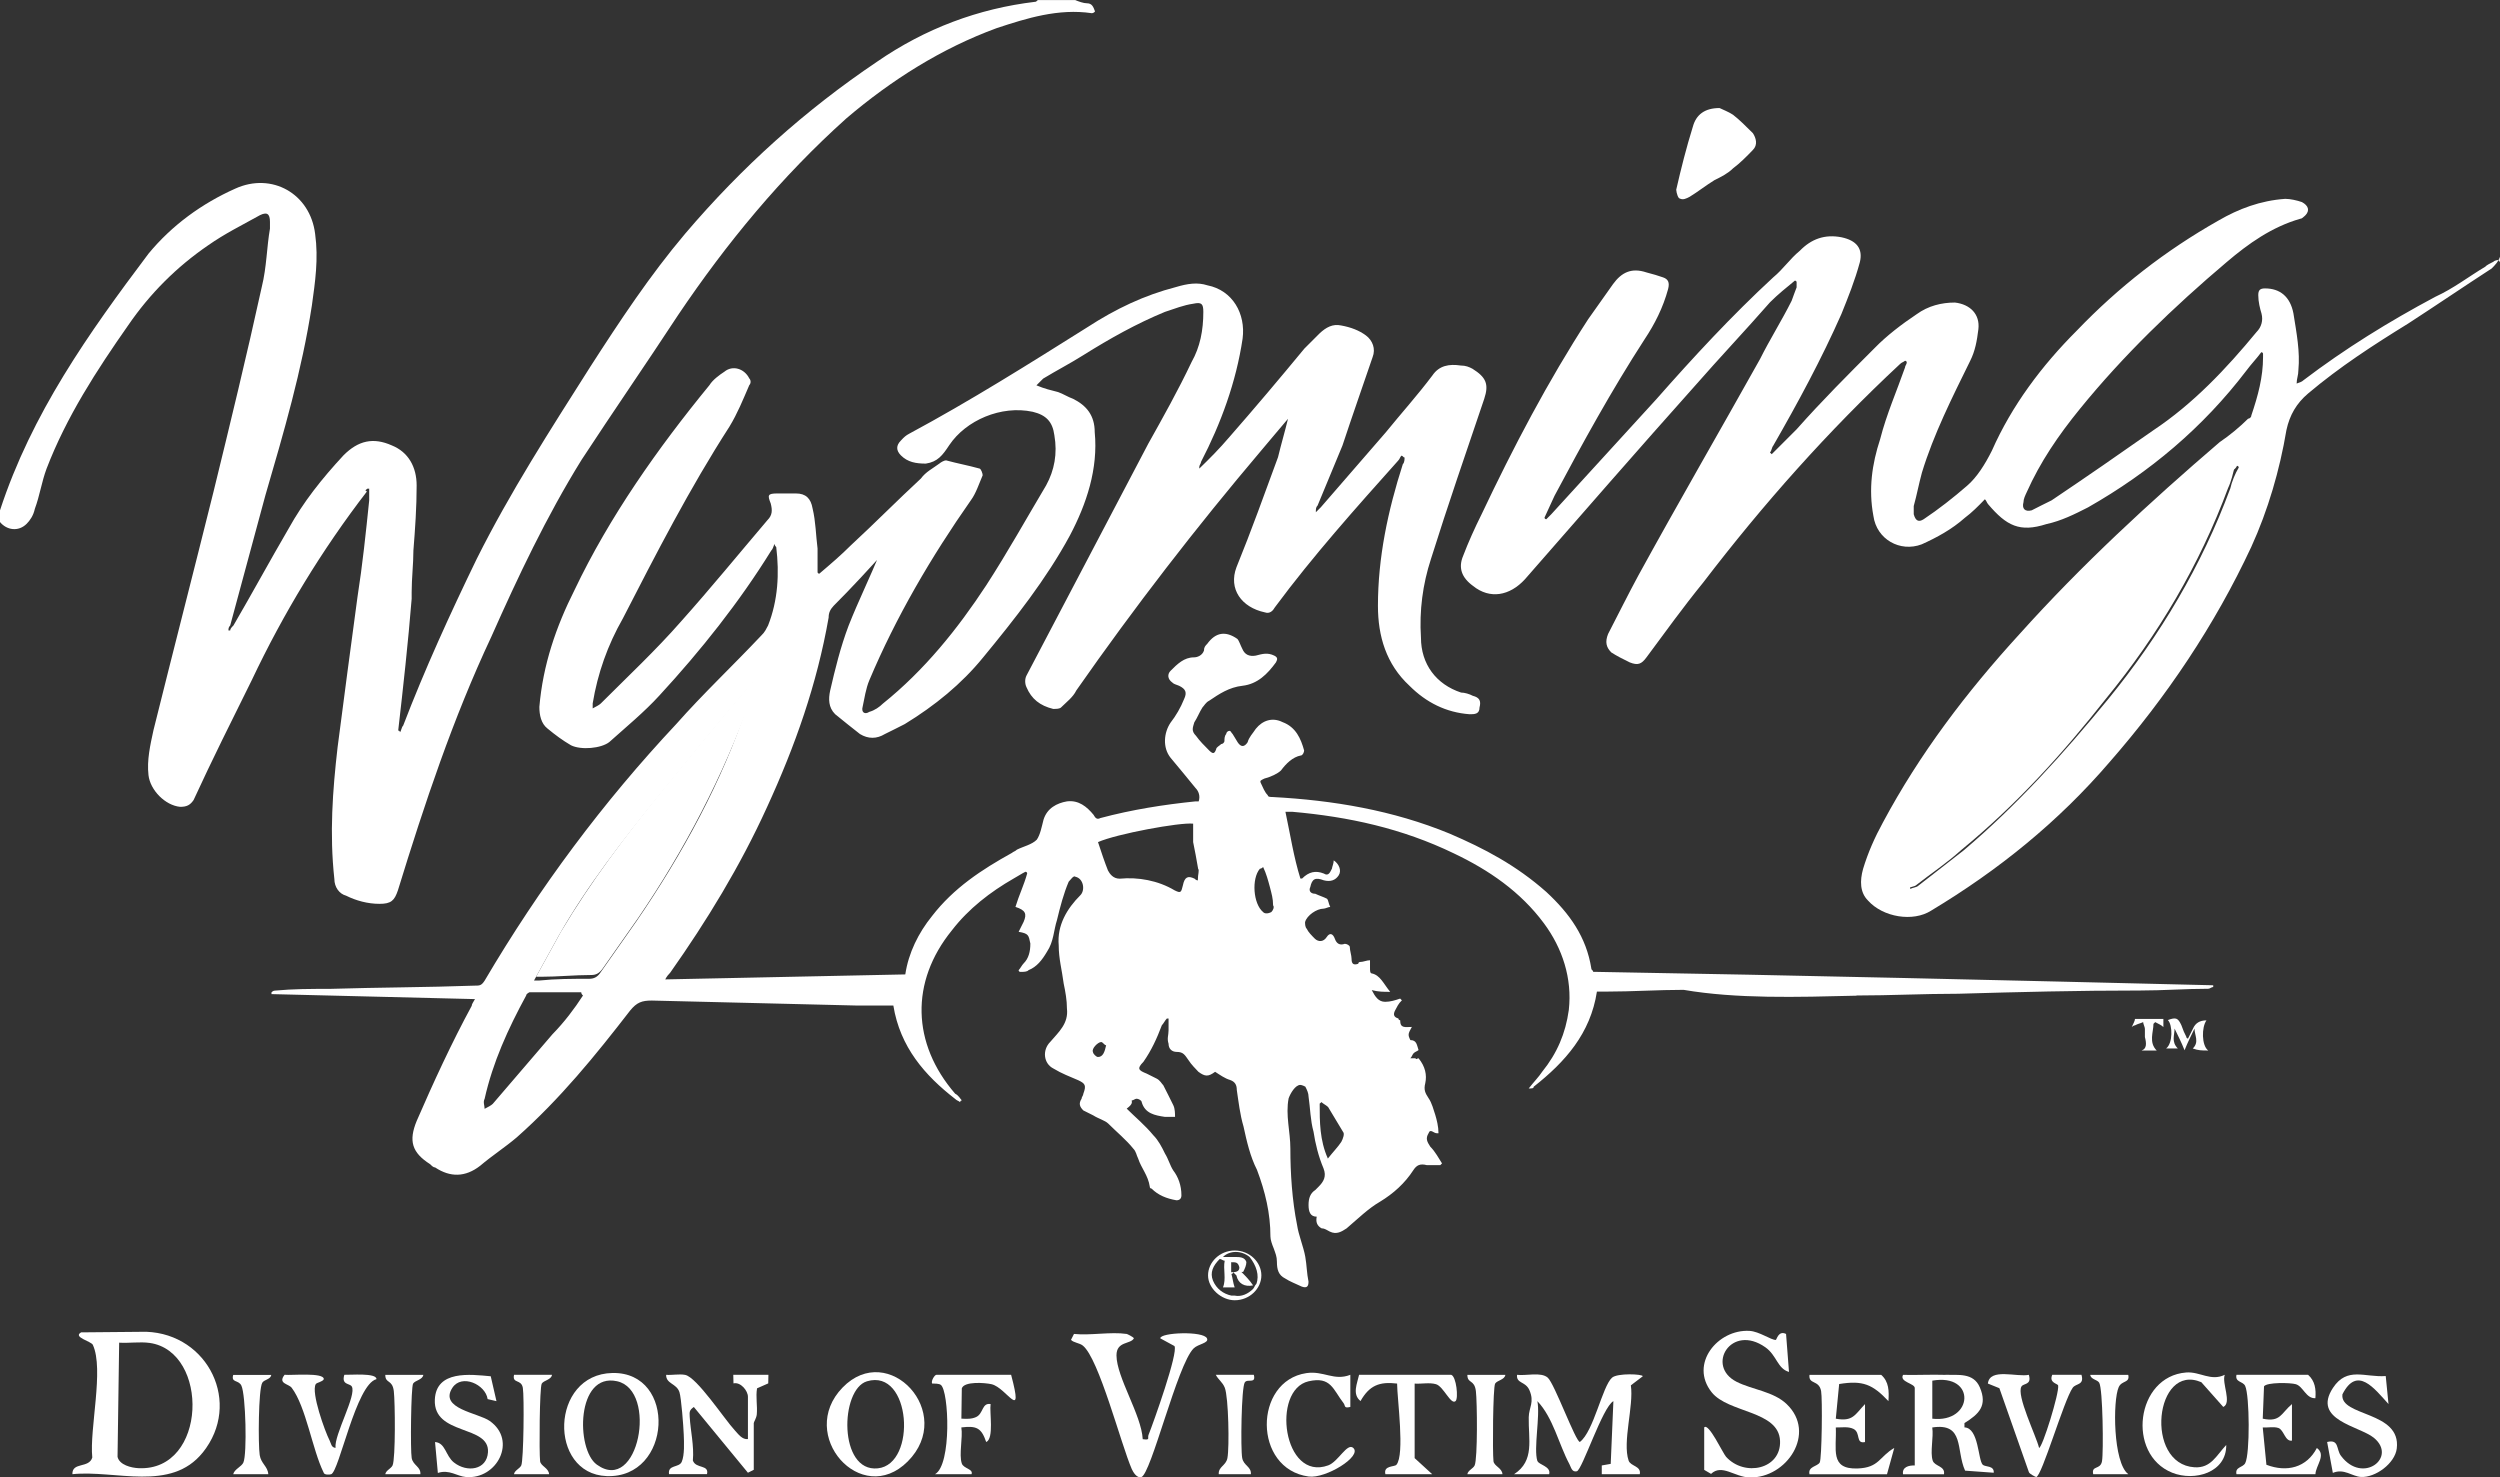 <?xml version="1.0" encoding="UTF-8"?>
<svg id="Layer_2" data-name="Layer 2" xmlns="http://www.w3.org/2000/svg" viewBox="0 0 587.02 346.9">
  <rect x="0" y="0" width="587.02" height="346.9" fill="#333333" stroke="none"/>
  <defs>
    <style>
      .cls-1 {
        fill: #fff;
      }
    </style>
  </defs>
  <g id="layer">
    <g>
      <path class="cls-1" d="M177.51,159.71q0-.34,0,0c-.76.41-1.17.41-1.17.76-7.08,8.25-14.09,16.84-20.76,25.02-8.59,10.59-16.84,21.52-23.86,33.27-1.92,3.51-3.92,7.08-5.84,10.59h1.17c3.92,0,7.84-.41,11.76-.41,1.17,0,1.92-.41,2.75-1.58,2.75-3.92,5.5-7.84,8.25-11.76,10.93-16.02,19.94-33.27,26.61-51.7.34-.62.76-2.61,1.1-4.19Z"/>
      <path class="cls-1" d="M522.84,110.82c-1.17,1.17-2.34,2.34-3.51,3.51-10.59,10.93-21.52,21.93-32.11,32.86-12.51,12.92-23.51,27.43-32.52,43.04-3.16,5.09-5.5,10.59-6.67,16.43v1.92c.76-.41,1.58-.41,1.92-.76,3.51-2.75,7.08-5.09,10.59-8.25,12.92-10.59,23.86-22.69,34.03-35.61,12.17-14.85,21.93-31.35,28.6-49.36.76-1.58,1.17-3.51,1.58-5.09,0,0-.41,0-.41-.41.07.89-.69,1.31-1.51,1.72Z"/>
      <path class="cls-1" d="M86.28,114.74h.41v2.75c-.76,7.42-1.58,15.26-2.75,22.69-1.58,11.76-3.16,23.51-4.67,35.27-1.17,10.17-1.92,20.35-.76,30.94,0,1.92,1.17,3.51,2.75,3.92,2.34,1.17,5.09,1.92,7.84,1.92s3.51-.76,4.33-3.16c6.26-20.35,12.92-40.36,21.93-59.54,6.26-14.09,12.92-28.19,21.17-41.52,7.42-11.34,15.26-22.69,22.69-34.03,11.34-16.84,24.27-32.52,39.53-46.2,10.59-9.01,22.34-16.43,35.27-21.17,7.08-2.34,14.51-4.67,22.34-3.51q.41,0,.76-.41c-.41-1.17-.76-1.92-1.92-1.92-.76,0-1.92-.41-2.75-.76h-8.59c-.41,0-.41.41-.76.41-13.34,1.58-25.85,6.26-37.19,14.09-16.84,11.34-31.69,24.68-45.03,40.36-8.25,9.76-15.26,20.35-22.34,31.35-9.42,14.85-18.77,29.36-26.61,45.03-6.26,12.92-12.17,25.85-17.26,39.12-.41.41-.41,1.17-.76,1.58,0-.41-.41-.41-.41-.41,1.17-10.17,2.34-20.76,3.16-30.94v-1.58c0-3.16.41-6.67.41-9.76.41-5.09.76-10.17.76-15.26,0-4.33-1.92-7.84-5.84-9.42-4.33-1.92-7.84-1.17-11.34,2.34-5.09,5.5-9.42,10.93-12.92,17.26-4.33,7.42-8.59,15.26-12.92,22.69-.41.41-.76.76-.76,1.17h-.41c0-.41,0-.76.41-1.17,2.75-10.17,5.5-20.35,8.25-30.52,4.33-14.85,8.59-29.36,10.93-44.62.76-5.5,1.58-10.93.76-16.84-1.17-9.42-10.17-14.51-18.77-10.59-7.84,3.51-14.85,8.59-20.35,15.26C20.76,78.31,7.42,97.14,0,119.83v2.75c1.58,1.92,4.33,2.34,6.26.41.76-.76,1.58-1.92,1.92-3.51,1.17-3.16,1.58-6.26,2.75-9.42,4.67-12.17,11.76-23.1,19.18-33.69,5.09-7.42,11.34-13.68,18.77-18.77,3.92-2.75,7.84-4.67,12.17-7.08,1.58-.76,2.34-.41,2.34,1.58v1.58c-.76,4.33-.76,9.01-1.92,13.68-3.51,16.02-7.42,32.11-11.34,48.12-4.67,18.77-9.42,37.19-14.09,55.96-.76,3.51-1.58,7.08-1.17,10.59s3.92,7.08,7.42,7.42c1.58,0,2.34-.41,3.16-1.58,4.33-9.42,9.01-18.77,13.68-28.19,7.42-15.67,16.43-30.52,27.02-44.27-.62-.34-.21-.34.14-.69Z"/>
      <path class="cls-1" d="M435.94,233.75c7.84,0,15.67-.41,23.86-.41,14.09-.41,28.19-.76,42.69-.76,5.5,0,10.59-.41,16.02-.41.41,0,.76-.41,1.17-.41v-.41c-48.54-1.17-97.07-2.34-145.61-3.16,0-.41-.41-.41-.41-.76-1.17-7.42-5.09-12.92-10.59-18.01-7.08-6.26-14.51-10.17-22.69-13.68-13.34-5.5-27.43-7.84-41.52-8.59-.41,0-1.17,0-1.17-.41-.76-.76-1.17-1.92-1.58-2.75-.41-.76,0-.76.76-1.17,1.58-.41,3.16-1.17,3.92-1.92,1.17-1.58,2.75-3.16,4.67-3.51.41,0,.76-.76.76-1.17-.76-2.75-1.92-5.5-5.09-6.67-2.34-1.17-4.67-.41-6.26,1.58-.76,1.17-1.58,1.92-1.92,3.16-.76,1.17-1.58,1.17-2.34,0-.41-.76-.76-1.17-1.17-1.92-.41-.41-.41-.76-.76-.76-.41,0-.76.41-.76.76-.41.41-.41,1.17-.41,1.58s-.41.76-.76.76c-.41.41-1.17.76-1.17,1.17-.41,1.17-.76,1.17-1.58.41-1.17-1.17-2.34-2.34-3.16-3.51-1.17-1.17-.76-1.92-.41-3.16.76-1.17,1.17-2.34,1.92-3.51.41-.41.76-1.17,1.58-1.58,2.34-1.58,4.67-3.16,7.84-3.51,3.51-.41,5.84-2.75,7.84-5.5.41-.76.41-1.17-.41-1.58-1.58-.76-2.75-.41-4.33,0q-2.34.41-3.16-1.58c-.41-.76-.76-1.92-1.17-2.34-2.75-1.92-5.09-1.58-7.08,1.17-.41.41-.76.76-.76,1.58-.41,1.17-1.58,1.58-2.34,1.58-2.34,0-3.92,1.58-5.5,3.16-.76.76-.76,1.92.41,2.75.41.41.76.41,1.58.76,1.58.76,1.92,1.58,1.17,3.16-.76,1.92-1.92,3.92-3.16,5.5-1.58,2.34-1.92,5.84,0,8.25,1.92,2.34,3.92,4.67,5.84,7.08.76.76,1.17,1.92.76,3.16h-.76c-7.42.76-14.85,1.92-22.34,3.92-.76.41-1.17,0-1.58-.76-1.58-1.92-3.51-3.51-6.26-3.16-2.34.41-4.67,1.58-5.5,4.33-.41,1.58-.76,3.51-1.58,4.67-1.17,1.17-3.16,1.58-4.67,2.34-.41.41-.76.41-1.17.76-7.08,3.92-13.68,8.25-18.77,14.85-3.16,3.92-5.5,8.59-6.26,13.68-18.77.41-37.61.76-56.37,1.17.41-.76.76-1.17,1.17-1.58,8.59-12.17,16.43-25.02,22.69-38.77,6.67-14.51,11.76-28.94,14.51-44.62,0-1.17.41-1.92,1.17-2.75,4.33-4.33,8.25-8.59,12.51-13.34,0,0,.41,0,.76-.41-1.92.41-1.92.76-2.34,1.17-2.34,5.84-5.09,11.34-7.42,17.26-1.92,5.09-3.16,10.17-4.33,15.26-.41,1.92-.41,3.92,1.17,5.5,1.92,1.58,3.92,3.16,5.84,4.67,1.92,1.17,3.92,1.17,5.84,0,1.58-.76,3.16-1.58,4.67-2.34,7.08-4.33,13.34-9.42,18.42-15.67,7.42-9.01,14.85-18.42,20.35-28.6,3.92-7.42,6.67-15.67,5.84-24.27,0-3.92-1.92-6.26-5.09-7.84-1.17-.41-2.34-1.17-3.51-1.58-1.58-.41-3.16-.76-5.09-1.58l1.58-1.58c3.16-1.92,6.26-3.51,9.42-5.5,6.26-3.92,12.51-7.42,19.18-10.17,2.34-.76,4.33-1.58,6.67-1.92,1.92-.41,2.34,0,2.34,1.92,0,4.33-.76,8.25-2.75,11.76-3.16,6.67-6.67,12.92-10.17,19.18-9.42,18.01-19.18,36.44-28.6,54.45-.41.76-.41,1.92,0,2.75,1.17,2.75,3.16,4.33,6.26,5.09.76,0,1.58,0,1.92-.41,1.17-1.17,2.75-2.34,3.51-3.92,13.68-19.59,28.19-38.36,43.45-56.37,1.92-2.34,4.33-5.09,6.26-7.42-.76,3.16-1.58,5.84-2.34,9.01-3.16,8.59-6.26,17.26-9.76,25.85-1.92,5.09,1.17,9.42,6.67,10.59,1.17.41,1.92-.41,2.34-1.17,9.01-12.17,19.18-23.51,28.94-34.44.41-.41.41-.76.76-1.17.41,0,.41.41.76.41,0,.41,0,1.17-.41,1.58-3.51,10.93-5.84,21.93-5.84,33.27,0,7.08,1.92,13.68,7.42,18.77,3.92,3.92,8.59,6.26,14.09,6.67,1.17,0,2.34,0,2.34-1.58.41-1.58,0-2.34-1.58-2.75-.76-.41-1.92-.76-2.75-.76-5.84-1.92-9.42-6.67-9.42-12.92-.41-6.26.41-12.51,2.34-18.42,3.92-12.51,8.25-25.02,12.51-37.61,1.17-3.51.41-5.09-2.75-7.08-.76-.41-1.58-.76-2.75-.76-2.75-.41-5.09,0-6.67,2.34-3.51,4.67-7.42,9.01-10.93,13.34-5.09,5.84-10.17,11.76-15.26,17.6-.41.41-.76.76-1.17,1.17,0-.76,0-1.17.41-1.58,1.92-4.67,3.92-9.42,5.84-14.09,2.34-7.08,4.67-13.68,7.08-20.76.76-1.92,0-3.92-1.58-5.09s-3.51-1.92-5.84-2.34c-1.92-.41-3.51.41-5.09,1.92-1.17,1.17-2.34,2.34-3.51,3.51-5.84,7.08-11.76,14.09-17.6,20.76-2.34,2.75-4.67,5.09-7.08,7.42v-.41c0-.41.41-.76.41-1.17,4.67-9.01,8.25-18.77,9.76-28.94.76-5.84-2.34-11.34-8.25-12.51-2.34-.76-4.67-.41-7.42.41-7.42,1.92-14.09,5.09-20.76,9.42-13.68,8.59-27.43,17.26-41.87,25.02-.76.41-1.17.76-1.92,1.58-1.17,1.17-1.17,2.34,0,3.51,1.58,1.58,3.51,1.92,5.84,1.92,2.75-.41,3.92-1.92,5.5-4.33,3.92-5.84,12.17-9.42,19.59-7.84,3.16.76,4.67,2.34,5.09,5.5.76,4.33,0,8.25-1.92,11.76-4.67,7.84-9.01,15.67-14.09,23.51-6.67,10.17-14.51,19.94-24.27,27.77-.76.76-1.92,1.58-3.16,1.92-1.17.76-1.92,0-1.58-1.17.41-1.92.76-4.33,1.58-6.26,6.26-14.85,14.51-28.94,23.86-42.28,1.17-1.58,1.92-3.92,2.75-5.84,0-.41-.41-1.58-.76-1.58-2.75-.76-5.09-1.17-7.84-1.92-.41,0-1.17.41-1.58.76-1.58,1.17-3.16,1.92-4.33,3.51-5.5,5.09-10.93,10.59-16.43,15.67-2.34,2.34-4.67,4.33-7.42,6.67,0,0-.41,0-.41-.41v-5.5c-.41-3.16-.41-6.26-1.17-9.42-.41-2.34-1.58-3.51-3.92-3.51h-4.33c-2.34,0-2.34.41-1.58,2.34.41,1.58.41,2.75-.76,3.92-6.67,7.84-13.34,16.02-20.35,23.86-5.84,6.67-12.51,12.92-18.77,19.18-.41.41-1.17.76-1.92,1.17v-1.17c1.17-7.08,3.51-13.68,7.08-19.94,7.84-15.26,15.67-30.52,25.02-45.03,1.92-3.16,3.16-6.26,4.67-9.76.41-.41.41-1.17,0-1.58-1.17-2.34-3.92-3.16-5.84-1.58-1.17.76-2.75,1.92-3.51,3.16-12.17,14.85-23.51,30.94-31.69,48.12-4.33,8.59-7.42,17.6-8.25,27.43,0,1.92.41,3.92,1.92,5.09,1.92,1.58,3.51,2.75,5.5,3.92,2.34,1.17,7.08.76,9.01-.76,3.92-3.51,8.25-7.08,11.76-10.93,9.76-10.59,18.77-21.93,26.26-34.03.41-.41.41-.76.76-1.58,0,.41.41.76.41.76.76,6.26.41,12.51-1.92,18.42-.41.76-.76,1.58-1.58,2.34-6.67,7.08-13.68,13.68-19.94,20.76-17.26,18.42-32.11,38.36-45.03,60.29-.76,1.17-1.17,1.17-2.34,1.17-11.34.41-22.69.41-34.03.76-4.33,0-8.59,0-12.92.41-.41,0-.76.41-.76.41v.41c16.02.41,31.69.76,47.78,1.17-.41.76-.76,1.17-.76,1.58-4.67,8.59-9.01,18.01-12.92,27.02-1.92,4.67-1.17,7.42,3.16,10.17.41.41.76.76,1.17.76,3.51,2.34,7.08,2.34,10.59-.41,2.75-2.34,5.84-4.33,8.59-6.67,10.17-9.01,18.42-19.18,26.61-29.77,1.58-1.92,2.75-2.34,5.09-2.34,16.02.41,32.11.76,48.12,1.17h8.59c1.58,9.76,7.42,16.43,14.51,21.93.41.41.76.41,1.17.76,0,0,0-.41.41-.41-.41-.41-.76-1.17-1.58-1.58-10.17-11.76-10.59-26.26-.76-38.36,3.92-5.09,9.01-9.01,14.51-12.17.76-.41,1.92-1.17,2.75-1.58,0,0,.41,0,.41.41-.76,2.75-1.92,5.09-2.75,7.84,2.34.76,2.75,1.58,1.92,3.51-.41.76-.76,1.58-1.17,2.34,2.34.41,2.34.76,2.75,2.75,0,1.92-.41,3.51-1.58,4.67-.41.41-.76,1.17-1.17,1.58,0,0,0,.41.41.41.76,0,1.58,0,1.92-.41,1.92-.76,3.16-2.34,4.33-4.33,1.58-2.34,1.58-5.09,2.34-7.42.76-3.16,1.58-6.26,2.75-9.01.41-.41,1.17-1.58,1.58-1.17,1.92.41,2.34,3.16,1.17,4.33-3.16,3.16-5.5,7.08-5.09,11.76,0,3.16.76,5.84,1.17,9.01.41,1.92.76,3.92.76,5.84.41,3.51-1.92,5.5-3.92,7.84-1.92,1.92-1.58,5.09.76,6.26,1.92,1.17,3.92,1.92,5.84,2.75,1.58.76,1.92,1.17,1.17,3.16,0,.41-.41.76-.41,1.17-.76,1.17-.41,1.92.41,2.75.76.41,1.58.76,2.34,1.17,1.17.76,2.75,1.17,3.51,1.92,1.92,1.92,4.33,3.92,5.84,5.84.76.76.76,1.58,1.17,2.34.76,2.34,2.34,3.92,2.75,6.67,0,.41.41.41.41.41,1.58,1.58,3.51,2.34,5.84,2.75.76,0,1.17-.41,1.17-1.17,0-2.34-.76-4.33-1.92-5.84-.76-1.17-1.17-2.75-1.92-3.92-.76-1.58-1.58-3.16-2.75-4.33-1.92-2.34-4.33-4.33-6.26-6.26,1.58-1.17,1.17-1.58,1.17-1.92.41,0,.76-.41,1.17-.41s1.17.41,1.17.76c.76,2.75,3.16,3.16,5.5,3.51h2.34c0-.76,0-1.92-.41-2.75-.76-1.58-1.58-3.16-2.34-4.67-.41-.41-.76-1.17-1.58-1.58-.76-.41-1.58-.76-2.34-1.17-1.92-.76-2.34-1.17-.76-2.75,1.92-2.75,3.16-5.5,4.33-8.59.41-.41.76-1.17,1.17-1.58h.41v2.75c0,1.17-.41,1.92,0,3.16,0,1.17.76,1.92,1.92,1.92,1.58,0,1.92.76,2.75,1.92.76,1.17,1.58,1.92,2.34,2.75,1.58,1.17,2.34,1.17,3.92,0,1.17.76,2.34,1.58,3.51,1.92,1.17.41,1.58,1.17,1.58,2.34.41,2.75.76,5.84,1.58,8.59.76,3.51,1.58,7.08,3.16,10.17,1.92,5.09,3.16,10.17,3.16,15.67,0,.76.41,1.92.76,2.75.41,1.17.76,1.92.76,3.16,0,1.92.41,3.16,1.92,3.92,1.17.76,2.34,1.17,3.92,1.92,1.17.41,1.58,0,1.58-1.17-.41-1.92-.41-3.92-.76-5.84-.41-2.34-1.58-5.09-1.92-7.42-1.17-5.84-1.58-12.17-1.58-18.01,0-3.92-1.17-7.84-.41-11.76.41-1.17,1.58-3.16,2.75-3.16.41,0,1.17.41,1.17.41.41.76.76,1.58.76,2.34.41,2.75.41,5.5,1.17,8.25.41,2.75,1.17,5.84,2.34,8.59.76,1.92,0,3.16-1.17,4.33l-.76.76c-1.17.76-1.58,1.92-1.58,3.51s.41,2.75,1.92,2.75q-.41,1.92,1.17,2.75c.76,0,1.17.41,1.92.76,1.58.76,2.75,0,3.92-.76,2.75-2.34,5.09-4.67,7.84-6.26,3.16-1.92,5.84-4.33,7.84-7.42.76-1.17,1.58-1.58,3.16-1.17h3.16l.41-.41c-.76-1.17-1.58-2.75-2.75-3.92-.76-1.17-1.17-1.92-.41-3.16.41-1.17,1.17,0,1.92,0h.41c0-1.58-.41-3.16-.76-4.33-.41-1.17-.76-2.75-1.58-3.92-.76-1.17-1.17-1.92-.76-3.51.41-1.92,0-3.92-1.58-5.84-.41,0-.41.41-.76,0h-1.17c.41-.41.41-.76.76-1.17.41-.41.76-.41,1.17-.76-.41-1.17-.41-2.34-1.92-2.34,0,0-.41-.76-.41-1.17,0-.76.41-1.17.76-1.92-1.58,0-2.75.41-2.75-1.58,0,0-.41,0-.41-.41q-1.58-.41-.76-1.92c.41-.76.76-1.58,1.58-2.34l-.41-.41c-1.17.41-2.34.76-3.51.76-1.58,0-2.34-1.17-3.16-2.75,1.58.41,2.75.41,4.33.41-1.58-1.92-2.34-3.92-4.33-4.33-.41,0-.41-.76-.41-1.17v-1.92c-.76,0-1.58.41-2.34.41,0,0-.41,0-.41.41-1.17.41-1.58,0-1.58-1.17,0-.76-.41-1.92-.41-2.75,0-.41-.76-.76-1.17-.76-1.17.41-1.92,0-2.34-1.17s-1.17-1.58-1.92-.41c-.76,1.17-1.92,1.17-2.75.41-.76-.76-1.58-1.58-1.92-2.34-.41-.41-.41-1.17-.41-1.58.41-1.58,2.75-3.16,4.33-3.16.41,0,1.17-.41,1.58-.41-.41-.76-.41-1.58-.76-1.92-.76-.41-1.92-.76-2.75-1.17-1.17,0-1.58-.76-1.17-1.58.41-1.92,1.17-2.34,3.16-1.58,1.58.41,2.75,0,3.51-1.17s0-2.75-1.17-3.51c0,.76-.41,1.58-.41,1.92-.41.76-.76,1.92-1.92,1.17-1.92-.76-3.51-.41-5.09,1.17h-.41c-1.58-5.09-2.34-10.17-3.51-15.67h1.58c13.34,1.17,25.85,3.92,37.95,9.76,8.25,3.92,15.67,9.01,21.17,16.43,4.33,5.84,6.67,12.92,5.84,20.35-.76,5.5-2.75,10.17-6.26,14.51-.76,1.17-1.92,2.34-3.16,3.92.76,0,1.17,0,1.17-.41,7.42-5.84,13.34-12.51,14.85-22.34h2.34c5.84,0,12.17-.41,18.01-.41,12.44,2.13,26.54,1.72,40.63,1.37ZM129.8,242.76c-4.67,5.5-9.42,10.93-14.09,16.43-.41.41-1.17.76-1.92,1.17,0-.76-.41-1.58,0-2.34,1.92-8.59,5.5-16.43,9.76-24.27,0-.41.76-.76.76-.76h12.17q0,.41.41.76c-1.99,3.09-4.4,6.26-7.08,9.01ZM149.32,216.49c-2.75,3.92-5.5,7.84-8.25,11.76-.76,1.17-1.58,1.58-2.75,1.58-3.92,0-7.84,0-11.76.41h-1.17c1.92-3.51,3.92-7.08,5.84-10.59,6.67-11.76,15.26-22.69,23.86-33.27,7.08-8.59,13.68-16.84,20.76-25.02.41-.41.76-.76.76-1.17h.41c-.41,1.92-.76,3.51-1.58,5.5-5.77,17.53-15.12,34.79-26.12,50.81ZM257.81,248.19c-.41,0-1.17-.76-1.17-1.17-.41-.76,1.17-2.34,1.92-2.34.41,0,.76.76,1.17.76-.34,1.58-.76,2.75-1.92,2.75ZM281.26,206.73c-.41,0-.76-.41-.76-.41-1.58-.76-2.34-.41-2.75,1.58-.41,1.58-.41,1.92-1.92,1.17-3.92-2.34-8.59-3.16-12.92-2.75-1.58,0-2.34-1.17-2.75-1.92-.76-1.92-1.58-4.33-2.34-6.67,4.33-1.92,19.18-4.67,22.34-4.33v4.33c.41,1.92.76,3.92,1.17,6.26.34.41-.07,1.17-.07,2.75ZM298.51,214.16c-.76.41-1.58.41-1.92,0-2.34-1.92-2.75-7.84-.76-10.17,0,0,.41,0,.76-.41.76,1.58,1.17,3.16,1.58,4.67.41,1.58.76,2.75.76,4.33.34.41,0,1.17-.41,1.58ZM310.27,258.77c.41.41,1.17.76,1.58,1.17,1.17,1.92,2.34,3.92,3.51,5.84.41.41,0,1.58-.41,2.34-.76,1.17-1.92,2.34-3.16,3.92-1.92-4.33-1.92-8.59-1.92-12.92,0,.07.41-.34.41-.34Z"/>
      <path class="cls-1" d="M586.64,61.05s-.76,0-1.17.41c-.76.41-1.58.76-1.92,1.17-3.92,2.34-7.42,5.09-11.76,7.08-10.93,5.84-21.17,12.17-30.94,19.59-.41.41-.76.41-1.58.76,0-1.17.41-1.92.41-3.16.41-4.33-.41-8.59-1.17-13.34-.76-3.92-3.16-5.84-6.67-5.84-1.17,0-1.58.41-1.58,1.58,0,1.58.41,3.16.76,4.33.41,1.58,0,3.16-1.17,4.33-7.08,8.59-14.85,16.84-24.27,23.1-7.84,5.5-15.67,10.93-23.86,16.43-1.58.76-3.16,1.58-4.67,2.34-1.58.41-2.34-.41-1.92-1.92,0-.76.41-1.58.76-2.34,3.16-7.08,7.42-13.34,12.51-19.59,10.17-12.51,21.93-23.86,34.44-34.44,5.09-4.33,10.59-8.25,17.26-10.17.41,0,.76-.41,1.17-.76,1.17-1.17.76-2.34-.76-3.16-1.17-.41-2.75-.76-3.92-.76-5.84.41-10.93,2.34-15.67,5.09-12.51,7.08-23.51,15.67-33.27,25.85-8.25,8.25-15.26,17.6-19.94,28.19-1.58,3.16-3.51,6.26-5.84,8.25-3.16,2.75-6.67,5.5-10.17,7.84-1.17.76-1.92.41-2.34-1.17v-1.92c.76-2.75,1.17-5.09,1.92-7.84,2.75-9.01,7.08-17.6,11.34-26.26,1.17-2.34,1.58-4.67,1.92-7.42.41-3.51-1.92-5.84-5.5-6.26-3.16,0-6.26.76-9.01,2.75-3.51,2.34-7.08,5.09-9.76,7.84-6.26,6.26-12.51,12.51-18.42,19.18-1.92,1.92-3.92,3.92-5.84,5.84l-.41-.41c.41-.41.41-1.17.76-1.58,5.84-10.17,11.34-20.35,16.02-30.94,1.58-3.92,3.16-7.84,4.33-12.17.76-3.16-.76-5.09-4.33-5.84-3.92-.76-7.08.41-9.76,3.16-2.34,1.92-3.92,4.33-6.26,6.26-9.76,9.01-18.77,18.77-27.43,28.6-8.25,9.01-16.43,18.01-24.68,27.02-.41.41-.76.76-1.17,1.17,0,0-.41,0-.41-.41.76-1.58,1.58-3.51,2.34-5.09,6.67-12.51,13.34-24.68,21.17-36.78,2.34-3.51,4.33-7.42,5.5-11.76.41-1.58,0-2.34-1.17-2.75s-2.34-.76-3.92-1.17c-3.51-1.17-5.84,0-7.84,2.75-1.92,2.75-3.92,5.5-5.84,8.25-9.42,14.51-17.6,30.11-25.02,45.79-1.58,3.16-3.16,6.67-4.33,9.76-1.17,2.75-.41,5.09,2.34,7.08,3.92,3.16,8.59,2.34,12.17-1.58,13.34-15.26,26.61-30.52,39.94-45.44,5.84-6.67,11.76-12.92,17.6-19.59,1.92-1.92,3.92-3.51,5.84-5.09,0,0,.41,0,.41.41v1.17c-.41,1.17-.76,1.92-1.17,3.16-2.34,4.67-5.09,9.01-7.42,13.68-9.42,16.84-19.18,33.69-28.6,50.87-2.34,4.33-4.67,9.01-7.08,13.68-.76,1.92-.41,3.16.76,4.33,1.17.76,2.75,1.58,4.33,2.34,1.92.76,2.75.41,3.92-1.17,4.33-5.84,8.59-11.76,13.34-17.6,14.09-18.42,29.36-35.61,46.2-51.29.41-.41.76-.41,1.17-.76,0,0,.41,0,.41.41s-.41.76-.41,1.17c-1.92,5.5-4.33,10.93-5.84,16.84-1.92,5.84-2.75,11.76-1.58,18.01.76,5.5,6.26,8.59,11.34,6.67,3.51-1.58,7.08-3.51,10.17-6.26,1.58-1.17,3.16-2.75,4.67-4.33.41.41.41.76.76,1.17,4.33,5.09,7.42,6.67,13.68,4.67,3.51-.76,6.67-2.34,9.76-3.92,14.51-8.25,27.02-18.77,37.19-32.11,1.17-1.58,2.34-2.75,3.51-4.33,0,0,.41,0,.41.41v.76c0,4.67-1.17,9.01-2.75,13.68,0,.41-.41.76-.76.76-1.92,1.92-4.33,3.92-6.67,5.5-16.43,14.09-32.52,28.94-46.96,45.03-12.51,13.68-23.51,28.19-32.11,44.27-1.92,3.51-3.51,7.08-4.67,10.93-.76,2.75-.76,5.5,1.17,7.42,3.51,3.92,10.59,5.09,14.85,2.34,15.67-9.42,29.77-20.76,41.87-34.86,13.34-15.26,24.68-32.11,33.27-50.53,3.92-8.59,6.67-18.01,8.25-27.43.76-3.51,2.34-6.26,5.09-8.59,7.42-6.26,15.26-11.34,23.51-16.43,6.67-4.33,12.92-8.59,19.59-12.92.76-.76,1.58-1.58,1.92-2.75.07,1.93.07,1.17-.34.76ZM523.67,114.74c-6.67,18.01-16.43,34.44-28.6,49.36-10.59,12.92-21.52,25.02-34.03,35.61-3.51,2.75-7.08,5.5-10.59,8.25-.41.41-1.17.41-1.92.76,0-.76-.41-1.58,0-1.92,1.17-5.84,3.92-11.34,6.67-16.43,9.01-15.67,19.59-30.11,32.52-43.04,10.59-10.93,21.52-21.93,32.11-32.86,1.17-1.17,2.34-2.34,3.51-3.51.76-.41,1.58-.76,1.92-1.58,0,0,.41,0,.41.41-.83,1.37-1.65,3.37-1.99,4.95Z"/>
      <path class="cls-1" d="M394.42,46.61c.76.41,1.58,0,2.34-.41,1.92-1.17,3.92-2.75,5.84-3.92,1.58-.76,3.16-1.58,4.33-2.75,1.58-1.17,3.16-2.75,4.67-4.33,1.17-1.17.76-2.75,0-3.92-1.58-1.58-3.16-3.16-4.67-4.33-1.17-.76-2.34-1.17-3.16-1.58-3.51,0-5.5,1.58-6.26,4.33-1.58,5.09-2.75,9.76-3.92,14.85.07.89.48,2.06.83,2.06Z"/>
      <path class="cls-1" d="M289.92,293.63c-3.51,0-6.26,2.75-6.26,5.84s3.16,5.84,6.26,5.84c3.51,0,6.26-2.75,6.26-5.84s-2.75-5.84-6.26-5.84ZM295,301.47c-.41.41-.41.76-.76,1.17h0c-1.17,1.17-2.75,1.92-4.33,1.58h-.76c-1.92-.41-3.51-1.58-4.33-3.51-.76-1.92,0-3.51,1.58-5.09.41,0,.76.41,1.17.41-.41,1.92.41,4.33-.41,6.26h2.75c-.41-1.17-.41-1.92-.76-3.16,0,0,.41,0,.41-.41l.76.76c.41,1.92,1.92,2.75,3.92,2.34h0c-.76-1.17-1.92-2.34-2.75-3.16h.41c.41-.76.76-1.58.76-2.34-.41-1.17-1.58-1.17-2.75-1.17h-2.75c1.58-1.58,4.33-1.58,6.26,0,1.58,1.99,2.34,4.33,1.58,6.33ZM289.09,298.72v-2.34c1.17,0,1.58,0,1.92,1.17.07,1.17-1.1,1.17-1.92,1.17Z"/>
      <path class="cls-1" d="M518.51,246.67c-1.58-1.17-1.58-5.5-.41-7.08q-2.34,0-3.16,1.92c-.41.76-.76,1.58-1.17,2.34-.41,0-.41-.41-.41-.41-.41-.76-.76-1.58-1.17-2.75-.76-1.58-1.17-1.92-3.16-1.17,1.17,1.17,1.17,5.5-.41,6.67h2.75c-1.58-1.58-.76-3.16-.76-4.67.76,1.58,1.58,3.16,2.34,5.09.76-1.92,1.58-3.51,2.34-5.09,0,1.58,1.17,3.16-.41,4.67,1.31.48,2.13.48,3.64.48Z"/>
      <path class="cls-1" d="M502.9,246.67h3.51c-1.92-1.92-.76-4.33-.76-6.26l.41-.41c.76.41,1.58.76,1.92,1.17v-1.92h-6.67c0,.41-.41,1.17-.76,1.92.41-.41.76-.41.76-.41.76-.41,1.17-.41,1.92-.76,0,.41.41,1.17.41,1.58v1.92c.41,1.58.41,2.75-.76,3.16Z"/>
    </g>
    <g>
      <path class="cls-1" d="M47.61,341.06c-7.5,9.34-20.48,4.05-30.61,5.09-.09-2.93,3.89-1.31,4.67-3.91-.69-6.7,2.79-20.69.13-26.46-.39-.85-4.79-1.8-2.75-2.93l15.27-.14c14.65.53,22.54,16.83,13.3,28.35ZM27.98,315.27l-.38,26.81c.44,1.9,3.19,2.58,4.95,2.66,16.13.75,16.67-27.42,2.59-29.41-2.29-.32-4.83.09-7.15-.06Z"/>
      <path class="cls-1" d="M400.16,335.17c1.02-1.19,4.38,6.06,5.13,6.89,4.34,4.8,12.97,2.93,12.68-3.74-.31-7.15-12.14-6.48-16.06-11.41-5.29-6.65,1.43-14.82,8.87-14.41,2.31.13,5.05,2.15,6.19,2.13.2,0,.59-2.3,2.41-1.41l.69,8.92c-2.72-.76-2.86-3.89-5.54-5.78-8.05-5.68-14.09,4.39-6.76,8.1,3.66,1.85,8.66,2.26,11.76,5.24,7.09,6.78.04,17.44-8.73,17.22-3.5-.09-6.5-3.25-9.03-.84l-1.61-.94v-9.95Z"/>
      <path class="cls-1" d="M264.54,313.21c.12.02,1.55.7,1.71,1.03-.72,1.45-4.11.61-4.09,4.03.03,5.16,5.87,13.98,6.16,19.66,1.9.27,1.05-.22,1.37-1.02,1.11-2.76,7.04-19.35,6.08-20.85l-3.33-1.81c-.02-1.38,10.15-1.78,10.97.01.52,1.13-2.06,1.29-3.13,2.35-3.85,3.79-10.02,29.7-12.32,30.24-1,.24-1.86-1.1-2.21-1.9-2.53-5.79-7.7-25.97-11.5-29-.79-.63-2.22-.68-2.77-1.35l.7-1.38c3.86.4,8.65-.55,12.36,0Z"/>
      <path class="cls-1" d="M361.02,343.07c.27.86,3.23,1.25,2.74,3.08h-8.24c4.89-3.17,3.33-8.17,3.44-13.37.05-2.34,1.39-3.52.16-6.36-.92-2.12-3.11-1.5-2.91-3.6,2.11.28,5.63-.74,7.22.67s6.56,15.09,7.54,15.09c3.25-2.45,5.27-13.08,7.55-15.09,1.26-1.12,7.24-.86,7.22-.33l-2.8,2.13c.71,4.83-2.01,13.28-.53,17.66.46,1.37,3,1.24,2.63,3.2h-8.93s0-2.05,0-2.05l2.1-.37.63-14.73c-2.55,1.35-7.32,16.18-8.59,16.47-1.17.27-1.35-.95-1.74-1.68-2.51-4.69-3.8-10.88-7.52-14.79.69,3.53-.93,11.13,0,14.07Z"/>
      <path class="cls-1" d="M456.81,322.82c2.9.1,6.56-.58,8.06,2.92,1.86,4.33-.18,6.28-3.6,8.41v1.01c3.39.14,3.16,7.61,4.29,8.77.55.56,2.75.14,2.58,1.88l-6.72-.49c-2.19-4.82-.07-11.3-7.71-10.14.35,2.23-.55,5.82.11,7.79.46,1.37,2.99,1.24,2.64,3.2h-9.61c-.28-1.68,1.33-2.13,2.75-2.06v-18.19c0-1.1-3.66-1.41-2.75-3.09,3.31.08,6.65-.11,9.96,0ZM453.72,333.12c9.67,1.1,10.4-10.76,0-8.93v8.93Z"/>
      <path class="cls-1" d="M175.62,337.92v-9.95c0-1.41-1.71-3.53-3.39-3.14l-.05-2.01h8.25s-.04,2.01-.04,2.01l-2.63,1.16c-.34,2.02.12,4.1-.06,6.12-.08.87-.71,1.81-.71,2.03v10.98l-1.37.69-12.7-15.44c-1.05.75-1.04,1.1-.97,2.3.17,3.22,1.06,6.83.74,10.27.69,1.99,3.86.89,3.32,3.2h-8.92c-.33-2.28,2.34-1.45,2.98-2.88.7-1.6.55-4.6.48-6.41-.07-1.9-.58-8.65-1.01-9.96-.69-2.09-3.16-1.91-3.13-4.07,1.43.11,3.07-.25,4.45.01,2.76.52,9.26,10.43,11.68,13.03.83.89,1.72,2.21,3.1,2.05Z"/>
      <path class="cls-1" d="M143.8,322.39c15.24-.31,14.06,24.82-1.38,24.21-13.7-.54-13.26-23.91,1.38-24.21ZM140.12,343.89c9.84,7.16,14.4-17.41,4.79-19.56s-9.72,15.97-4.79,19.56Z"/>
      <path class="cls-1" d="M213.14,343.16c-10.9,10.93-26.1-6.22-15.3-17.35s26.66,5.97,15.3,17.35ZM203.57,324.34c-6.35,1.9-6.71,21.39,2.54,20.44s7.85-23.56-2.54-20.44Z"/>
      <path class="cls-1" d="M541.96,322.82c1.63,1.43,1.89,3.41,1.71,5.49-2.21.12-2.85-2.78-4.6-3.29-1.28-.37-6.77-.48-7.46.5l-.3,7.6c4.19.89,4.29-1.28,6.86-3.43v8.58c-1.63.28-1.88-2.53-3.19-2.97-1.09-.36-2.51-.04-3.67-.12l.86,8.76c4.78,1.83,9.43.7,11.85-3.94,2.27,1.65-.25,4.08-.34,6.16h-18.54c-.37-1.75,1.47-1.52,2.05-2.59,1.14-2.11,1.05-15.9-.01-18.15-.54-1.13-2.41-.81-2.04-2.6h16.82Z"/>
      <path class="cls-1" d="M441.71,322.82c1.86,1.62,1.86,3.89,1.71,6.18-3.69-3.91-5.96-4.94-11.57-4.02l-.79,8.14c4.05.75,4.52-.99,6.86-3.43v8.92c-2.28.47-.93-2.22-2.73-3.1-1.23-.6-2.81-.3-4.13-.33.24,5.05-1.52,9.87,5.12,9.63,5.09-.18,5.08-2.78,8.61-4.82l-1.71,6.18h-18.2c-.41-1.84,1.84-1.82,2.4-2.75.51-.84.66-15.08.33-16.8-.51-2.69-2.99-1.46-2.73-3.79h16.82Z"/>
      <path class="cls-1" d="M116.56,329l-2.06-.48c-.49-3.44-6.09-6-8.28-2.65-3.2,4.91,6.06,5.87,8.77,7.78,6.51,4.59,1.72,13.76-5.56,13.17-2.12-.17-3.91-1.85-6.62-.96l-.66-7.26c2.48.19,2.45,3.24,4.45,4.81,3.06,2.41,7.71,1.77,7.98-2.41.42-6.51-12.84-3.83-12.48-12.34.3-6.98,8.34-5.94,13.13-5.5l1.34,5.83Z"/>
      <path class="cls-1" d="M560.84,329.68c-3.33-3.64-7.36-9.11-10.82-2.28-.65,5.28,13.85,3.86,12.76,12.73-.43,3.49-5,6.85-8.4,6.67-2.09-.11-3.98-2.07-6.61-.95l-1.34-7.26c2.86-.7,2.1,1.7,3.24,3.24,5.08,6.83,13.37.36,7.71-4.24-3.38-2.75-14.56-4.13-9.58-11.7,3.32-5.05,7.46-2.43,12.39-2.78l.65,6.56Z"/>
      <path class="cls-1" d="M237.42,322.82c3.04,11.45-1.05,3.01-4.61,2.2-1.55-.35-6.42-.72-6.97.98l-.1,7.11c1.17.05,2.3.14,3.42-.36,1.79-.79,1.35-3.41,3.44-3.07-.29,1.91.85,8.09-1.03,8.92-1.15-3.34-2.25-3.85-5.84-3.43.39,2.38-.6,6.4.11,8.47.41,1.21,2.74,1.27,2.29,2.51h-8.58c3.95-2.19,3.26-19.52,1.37-20.96-.46-.35-1.44-.3-2.06-.33-.28-.64.61-2.05,1.03-2.05h17.51Z"/>
      <path class="cls-1" d="M317.07,322.82v7.54c-1.58.39-1.13-.29-1.57-.86-2.5-3.23-2.97-6.37-8.24-5.16-8.78,2.02-5.97,23.61,4.62,19.74,2.37-.87,4.45-5.37,5.87-4.1,2.18,1.95-6.47,7.26-10.46,6.72-13.09-1.77-12.96-22.42-.55-24.28,4.06-.61,6.49,1.9,10.32.4Z"/>
      <path class="cls-1" d="M340.76,322.82c1.21.39,1.73,5.55,1.02,6.17-1.11.98-2.83-3.46-4.6-3.97-1.55-.45-3.4-.03-5.01-.14v17.5l4.12,3.77h-10.99c-.51-2.08,2.13-1.67,2.59-2.21,2.01-2.33.18-15.49.16-19.07-4.19-.51-6.53.48-8.59,4.11-2.02-1.61-.76-4.15-.34-6.16h21.63Z"/>
      <path class="cls-1" d="M476.39,322.82c.71,2.43-1.21,1.94-1.72,2.72-1.31,2.01,3.46,11.65,4.12,14.44.77,0,4.79-12.95,4.48-14.65-.09-.48-2.21-.58-1.39-2.51h6.87c.71,2.49-1.31,1.96-2.07,3.05-2.08,2.96-7.26,20.87-8.57,20.95-.1,0-1.63-.74-1.72-1.18l-6.92-19.68-2.7-1.09c.42-3.76,6.83-1.45,9.62-2.05Z"/>
      <path class="cls-1" d="M522.39,322.82c-.74,1.92,1.73,6.61-.35,7.54l-5.15-5.81c-10.91-4.66-13.44,19.24-1.6,19.98,3.86.24,5.12-2.76,7.45-5.24.09,6.48-7.43,8.63-12.7,6.51-10.77-4.33-8.52-22.62,3.29-23.53,3.24-.25,5.79,2.15,9.07.54Z"/>
      <path class="cls-1" d="M74.14,325.01c-1.14,1.92,2.14,11.07,3.27,13.26.33.64.36,1.63,1.38,1.7-.4-3,5.05-12.46,3.8-14.43-.48-.76-2.47-.31-1.74-2.73,1.27.07,7.63-.52,7.54,1.03-4.79,1.21-8.76,21.72-10.63,22.32-.4.13-1.66.21-1.78-.42-2.64-5.33-4.12-15.43-7.48-19.87-.74-.98-3.33-.94-1.68-3.06,1.49.19,9.31-.63,9.21,1.04-.33.65-1.66.76-1.89,1.16Z"/>
      <path class="cls-1" d="M99.4,322.83c-.16,1.16-1.93,1.28-2.4,2.05-.5.81-.66,15.75-.33,17.49s2.17,2.01,2.04,3.79h-8.24c.13-.91,1.35-1.3,1.71-2.07.72-1.57.6-14.98.29-17.45-.35-2.82-1.99-1.68-2-3.81h8.92Z"/>
      <path class="cls-1" d="M353.47,322.83c-.16,1.16-1.93,1.28-2.4,2.05-.52.85-.63,16.15-.39,18.22.14,1.16,2.02,1.59,2.11,3.05h-8.24c.13-.9,1.35-1.29,1.71-2.06.72-1.57.6-14.98.29-17.45-.35-2.82-1.99-1.68-2-3.81h8.92Z"/>
      <path class="cls-1" d="M129.61,322.83c-.16,1.16-1.93,1.28-2.4,2.05-.52.85-.63,16.15-.39,18.22.14,1.16,2.02,1.59,2.11,3.05h-8.24c.13-.9,1.35-1.29,1.71-2.06.56-1.23.71-16.24.37-18.2-.37-2.14-2.53-.92-2.07-3.07h8.92Z"/>
      <path class="cls-1" d="M63.69,322.83c-.11,1.07-1.65,1.09-2.1,1.84-.93,1.53-.98,14.63-.61,16.99.32,2.04,1.89,2.64,2.02,4.5h-8.24c.29-1.21,1.93-1.73,2.39-2.75.89-1.96.56-15.91-.47-18.06-.68-1.41-2.46-.6-1.92-2.51h8.92Z"/>
      <path class="cls-1" d="M294.41,322.82c.56,2.23-1.47.82-2.12,1.77-.82,1.2-1,15.71-.61,17.77.34,1.81,2.17,2.01,2.04,3.79h-7.55c-.12-1.78,1.7-1.98,2.04-3.79.48-2.53.26-14.28-.62-16.51-.53-1.33-1.52-1.88-2.11-3.03h8.92Z"/>
      <path class="cls-1" d="M499.73,322.82c.43,1.97-1.5,1.26-2.24,2.89-1.41,3.11-1.33,17.77,2.25,20.44h-8.24c-.46-2.15,1.7-.93,2.07-3.06s.2-17.02-.66-18.42c-.45-.74-1.99-.77-2.1-1.84h8.92Z"/>
    </g>
  </g>
</svg>